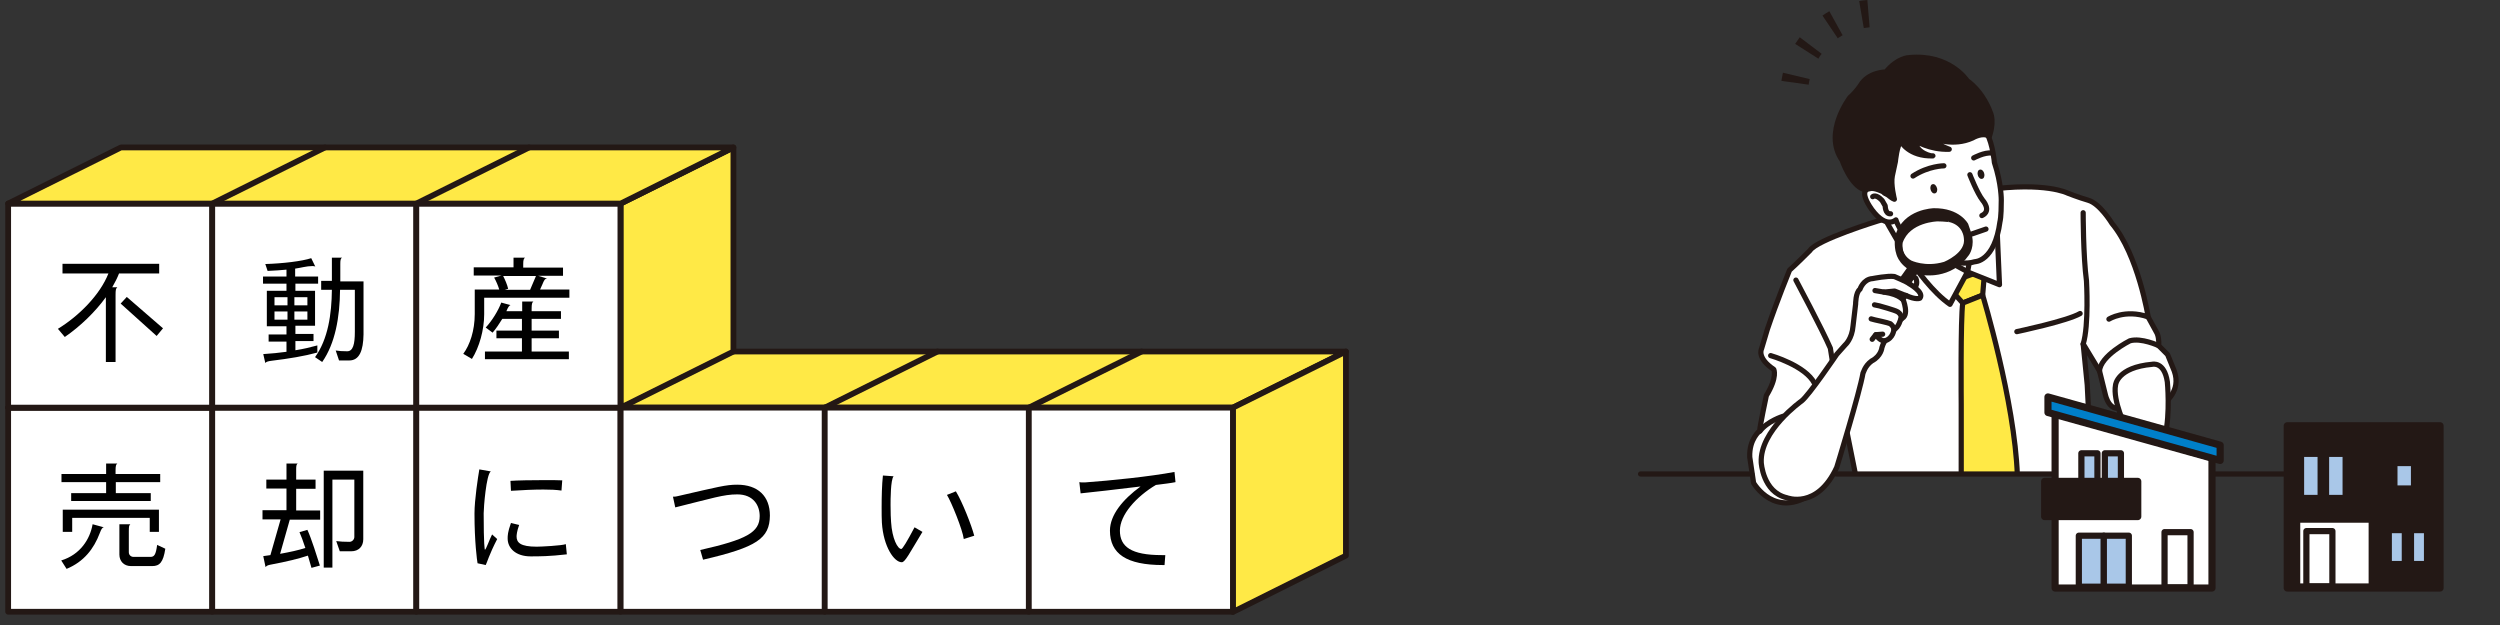 <?xml version="1.0" encoding="utf-8"?>
<!-- Generator: Adobe Illustrator 25.0.0, SVG Export Plug-In . SVG Version: 6.00 Build 0)  -->
<svg version="1.1" xmlns="http://www.w3.org/2000/svg" xmlns:xlink="http://www.w3.org/1999/xlink" x="0px" y="0px"
	 viewBox="0 0 980 245" style="enable-background:new 0 0 980 245;" xml:space="preserve">
<rect x="0" y="0" width="980" height="245" fill="#333333" stroke="none"/>
<style type="text/css">
	.st0{fill:#FFFFFF;stroke:#231815;stroke-width:2.042;stroke-linecap:round;stroke-linejoin:round;stroke-miterlimit:10;}
	
		.st1{clip-path:url(#SVGID_2_);fill:#FFFFFF;stroke:#231815;stroke-width:2.042;stroke-linecap:round;stroke-linejoin:round;stroke-miterlimit:10;}
	
		.st2{clip-path:url(#SVGID_2_);fill:#FFE946;stroke:#231815;stroke-width:2.042;stroke-linecap:round;stroke-linejoin:round;stroke-miterlimit:10;}
	
		.st3{clip-path:url(#SVGID_2_);fill:none;stroke:#231815;stroke-width:2.042;stroke-linecap:round;stroke-linejoin:round;stroke-miterlimit:10;}
	.st4{clip-path:url(#SVGID_2_);fill:#FFFFFF;}
	.st5{clip-path:url(#SVGID_2_);}
	.st6{fill:#231815;stroke:#231815;stroke-width:1.57;stroke-linecap:round;stroke-linejoin:round;stroke-miterlimit:10;}
	.st7{fill:none;stroke:#231815;stroke-width:2.042;stroke-linecap:round;stroke-linejoin:round;stroke-miterlimit:10;}
	
		.st8{clip-path:url(#SVGID_2_);fill:#231815;stroke:#231815;stroke-width:2.042;stroke-linecap:round;stroke-linejoin:round;stroke-miterlimit:10;}
	.st9{clip-path:url(#SVGID_2_);fill:#231815;}
	.st10{fill:#231815;}
	.st11{fill:#FFFFFF;stroke:#231815;stroke-width:2.803;stroke-linecap:round;stroke-linejoin:round;stroke-miterlimit:10;}
	.st12{fill:#007FC9;stroke:#231815;stroke-width:2.803;stroke-linecap:round;stroke-linejoin:round;stroke-miterlimit:10;}
	.st13{fill:#FFFFFF;stroke:#231815;stroke-width:2.438;stroke-linecap:round;stroke-linejoin:round;stroke-miterlimit:10;}
	.st14{fill:#A9C7E8;stroke:#231815;stroke-width:2.438;stroke-linecap:round;stroke-linejoin:round;stroke-miterlimit:10;}
	.st15{fill:#231815;stroke:#231815;stroke-width:2.803;stroke-linecap:round;stroke-linejoin:round;stroke-miterlimit:10;}
	.st16{fill:#FFFFFF;stroke:#231815;stroke-width:2.263;stroke-linecap:round;stroke-linejoin:round;stroke-miterlimit:10;}
	.st17{fill:#FFE946;stroke:#231815;stroke-width:2.263;stroke-linecap:round;stroke-linejoin:round;stroke-miterlimit:10;}
	.st18{fill:none;}
</style>
<g id="レイヤー_1">
</g>
<g id="イラスト">
	<g>
		<line class="st0" x1="896.4" y1="185.8" x2="852" y2="185.8"/>
		<g>
			<defs>
				<polygon id="SVGID_1_" points="724.8,185.8 818.8,185.8 826.3,197.5 841.8,204.1 858.6,197.5 879.7,138.1 857.2,94.6 805.3,38 
					787.5,8 765.5,6.1 732.7,8.5 683.6,81 681.7,101.1 673.3,124.1 662.6,158.2 666.3,178.3 678,195.2 688.8,202.7 705.1,206.4 
					713.1,201.3 				"/>
			</defs>
			<clipPath id="SVGID_2_">
				<use xlink:href="#SVGID_1_"  style="overflow:visible;"/>
			</clipPath>
			<ellipse class="st1" cx="775.3" cy="104.9" rx="23.4" ry="20.6"/>
			<path class="st1" d="M722.9,163.8l5.1,25.4h88l0.3-8.7c0,0,4.2-8.4,2.6-15.4l-0.7-14.2l-1.6-16.1l6.4,10.6l2.3,9.3
				c0,0,1.6,8,7.7,4.5l15.4-1.3c0,0,6.8-4.5,3.9-12.5l-2.6-6.4l-3.5-3.5c0,0,0.3-2.6-0.6-4.8l-3.5-6.4c0,0-3.9-24.4-14.2-36.7
				c0,0-4.7-7.8-9.3-9.1c-3.5-1-8.1-2.8-8.1-2.8s-8.7-4.5-31.8-1.3l-42.5,12.2c0,0-24.1,7.4-26.7,11.6c0,0-5.8,5.8-8,7.7
				c0,0-5.1,12.5-8.7,23.2l-2.3,7.7c0,0-1.9,3.5,4.8,8c0,0,1.6,2.9-2.9,10.3c0,0-2.6,12.2-2.6,13.8c0,0-4.2,3.2-3.9,10.3l1.5,10.1
				c0,0,8.5,14.9,23.8,3.6l12.3-21.2"/>
			<polygon class="st2" points="774.7,106.9 767.2,109.7 766,115 769.4,118.8 777.2,115.7 777.8,108.5 			"/>
			<polygon class="st1" points="771.3,106.6 783.8,111.6 782.8,88.5 774.4,89.1 			"/>
			<path class="st1" d="M738.2,84.4c0,0,13.1,25.9,26.2,34.9l6.9-12.8c0,0-24-11.9-29-24.6L738.2,84.4z"/>
			<path class="st1" d="M766.9,45.8c0,0-2.8,3.1-10.9,5.3c0,0-8.1,1.2-10.9,4.7c0,0-4.7,3-3.4,8c0,0-0.7,5.6-1.6,7.6
				c0,0-0.5-2.3,0,0c0.2,0.8,1.6,5.5,0.9,5c-1.1-0.9-1.5,0.3-2.8-1.2c0,0-3.7-1.9-5.3-1.2c0,0-4.4-0.1,0,6.9c0,0,5.4,9,10.3,5.3
				c0,0,1.9,7.5,12.8,13.4c0,0,11.2,5.2,18.1,3c0,0,7.8,0.1,9.9-15.8c0,0,0.5-1.4,0.5-8.3c0,0,0.1-6.4-2.7-14.8
				c0,0-0.6-7.1-2.9-11.4c0,0-1.7-3.8-2.9-5.4C776,46.7,773.1,41.7,766.9,45.8z"/>
			<path class="st2" d="M768.8,158.4c0,0-0.3-33.7,0.6-39.6l7.8-3.1c0,0,12.6,41.6,13.6,70.6l-2,4.2l-20,0.3V158.4z"/>
			<path class="st3" d="M816.6,83.4c0,0,0,17,1.3,26.7c0,0,1,17.4-1.3,24.8"/>
			<path class="st3" d="M846.2,135.5c0,0-6.8-3.2-11.3-1.9c0,0-11.6,5.8-11.9,11.9"/>
			<path class="st3" d="M698.9,163.2c0,0-6.1,1.9-9,5.8"/>
			<path class="st3" d="M694.1,139.4c0,0,13.7,3.9,17.2,10.9"/>
			<path class="st3" d="M704,109.8c0,0,10.3,19.3,13.5,26.7l2.9,18.3"/>
			<path class="st3" d="M790.6,130c0,0,19.9-4.2,24.8-7.1"/>
			<path class="st1" d="M751,109.1c0,0-1-1.2-4,0l-4.4,2.5l6,2.7C748.7,114.3,752.5,112.6,751,109.1z"/>
			
				<ellipse transform="matrix(0.987 -0.162 0.162 0.987 -5.462 123.825)" class="st4" cx="758.2" cy="95.5" rx="12.8" ry="10.3"/>
			<g class="st5">
				<path class="st6" d="M770.8,88.1l1.2,3.5c1.5,4.8-0.8,7.9-0.8,7.9c-6.7,9.6-17.7,7.5-17.7,7.5c-8.3-2.1-9.4-7.7-9.4-7.7
					c-1-2.9-0.4-6.7-0.4-6.7c2.9-10,14.4-10.2,14.4-10.2C767.8,82.3,770.8,88.1,770.8,88.1z M759.5,86c0,0-11.4,0.2-14.4,8.9
					c0,0-1.2,5,3.7,7.9c0,0,5.8,2.9,13.5,0.6c0,0,9.4-3.7,8.3-10.2c0,0-0.2-5.4-6.2-6.9C764.5,86.4,762.4,86,759.5,86z"/>
				<polygon class="st6" points="748.9,104.5 739.8,117.2 742.3,118 743.7,118.2 751.6,105.8 				"/>
			</g>
			<g class="st5">
				<path class="st0" d="M733.7,141.5c3.7-1.9,4-5.2,4-5.2c0.4-1.5,1.2-2.7,1.2-2.7c3.3-1,3.5-4.4,3.5-4.4c1.9-0.8,2.7-4.2,2.7-4.2
					c3.7-1,0.8-7.9,0.8-7.9l1.2-1.3c4,1.9,5.5,1.1,5.5,1.1c1.9-2.3-4.4-5.8-4.4-5.8c-0.6-0.6-5.6-2.7-5.6-2.7
					c-2.5-0.4-8.5,0.8-8.5,0.8c-3.7,0.2-5,4.2-5,4.2c-1.7,1.2-1.7,5.8-1.7,5.8l-1,8.5c-0.4,5.2-3.1,7.5-3.1,7.5l-3.3,3.7
					c0,0-10.9,16.1-13.8,18.3c0,0-16.4,11.6-15.8,24.1c0,0,0.6,11.6,10,13.8c0,0,11.9,4.8,19.6-11.9c0,0,9-29.3,10.3-37
					C730.4,146.4,730.9,143.5,733.7,141.5z"/>
				<path class="st0" d="M733.9,133l1.4-1.8c0,0,1.7,2.6,3.5,2.4"/>
				<path class="st7" d="M742.5,129.3c-0.2-1.5-1.5-2.4-1.5-2.4c-0.8-0.4-6-1.5-6-1.5l-1.5-0.4"/>
				<path class="st7" d="M746,117.2c-0.2,0.8-0.6-1.7-7.5-2.7l4.2-0.4l4.5,1.8"/>
				<line class="st0" x1="735" y1="113.9" x2="738.5" y2="114.5"/>
				<path class="st7" d="M734.8,119.5l1.9,0.4c0,0,6.2,1.7,7.1,2.3c0,0,1.7,0.8,1.5,2.9"/>
				<line class="st0" x1="738" y1="131" x2="735.4" y2="131.2"/>
			</g>
			<path class="st1" d="M833.4,167.7c0,0-5.3-10.6-4.1-16.8c0,0,0.6-6.9,14.4-8.1c0,0,4.7-1.2,5.9,6.9c0,0,1.2,12.2-0.9,21.2
				c0,0-0.4,5.1-0.6,8.4l2.2,3.4c0,0,2.2,2.2,0.3,6.2c0,0-2.2,9-6.4,5.6c0,0-3.1,2.2-5-0.3c0,0-1.1,2.2-4.8-0.9c0,0-1.6,2.8-3.7,0
				l-0.6-2.2c0,0-2.8-0.3-4.1-2.8l-1.2-6.2c0,0,0-5.6,6.6-7.5L833.4,167.7z"/>
			<path class="st3" d="M834.6,173.9c0,0,3.4-0.3,5.6,1.2l3.2,1.6l4.6,2.6"/>
			<polyline class="st3" points="829.8,181 830.7,183.4 830.5,187.7 829.9,191.1 			"/>
			<polyline class="st3" points="837.4,182.1 836.8,187.4 834.3,193.3 			"/>
			<polyline class="st3" points="843.6,184.3 842.1,188.6 839.1,194.3 			"/>
			<polyline class="st3" points="847.7,186.8 845.8,191.5 844.1,194.6 			"/>
			<path class="st1" d="M826.7,125.1c0,0,6.3-4,15.3-0.9"/>
			<path class="st1" d="M734.1,77.1c0,0,1.2-1.2,3.7,1.5l1.2,2.1c0,0,0,3.3,2.1,3.1"/>
			<path class="st8" d="M750.7,55.1c0,0,5.6,3.7,13.4,3.4c0,0-5.6-1.9-5.9-4.1c0,0,7.5,3.1,15-0.3c0,0,4.1-2.5,6.6-0.6
				c0,0,2.2-5.6,0.3-9.7c0,0-2.5-7.5-9-12.2c0,0-6.9-10.6-22.8-9c0,0-4.4,0-9,5.6c0,0-6.9,0-10,5.3c0,0-1.6,2.5-4.1,4.7
				c0,0-10.6,13.7-3.1,24.6c0,0,3.4,10,8.7,11.5c0,0,2.2-2.2,7.5,0.6c0,0,3,2.8,4.3,3.2c0,0-1.5-5.8-0.8-9.2l1.2-5.6
				c0,0,0.6-6.6,2.2-7.8c0,0,3.1,5.9,12.5,5.6C757.5,61.4,751,60.1,750.7,55.1z"/>
			<line class="st3" x1="778.5" y1="89.8" x2="773" y2="91.7"/>
			<path class="st3" d="M762,65c0,0-6,0-12.1,4"/>
			<path class="st8" d="M773.7,61.9c0,0,4.2-2.3,7.1-1.9"/>
			<path class="st9" d="M759.3,73.7c0.3,1-0.1,2-0.8,2.1c-0.7,0.2-1.5-0.5-1.7-1.5c-0.3-1,0.1-2,0.8-2.1
				C758.3,72,759,72.7,759.3,73.7z"/>
			<path class="st9" d="M777.8,68c0.3,1-0.1,2-0.8,2.1c-0.7,0.2-1.5-0.5-1.7-1.5c-0.3-1,0.1-2,0.8-2.1C776.8,66.3,777.6,67,777.8,68
				z"/>
			<path class="st3" d="M772.2,68.5c0,0,2.8,7.2,5,10c0,0,3.7,4.1-0.3,6"/>
		</g>
		<line class="st0" x1="719.8" y1="185.8" x2="824.9" y2="185.8"/>
		<line class="st0" x1="686.7" y1="185.8" x2="643.1" y2="185.8"/>
		<path class="st10" d="M698.3,31.7c0.2-1.1,0.4-2.1,0.6-3.2l10.5,2.5c-0.2,0.7-0.3,1.5-0.4,2.2L698.3,31.7z M703.7,17.2
			c0.6-0.9,1.2-1.8,1.8-2.6l8.6,6.5c-0.5,0.6-0.9,1.2-1.3,1.9L703.7,17.2z M714.4,6.1c0.9-0.6,1.8-1.2,2.7-1.7l5.2,9.4
			c-0.7,0.4-1.3,0.8-1.9,1.2L714.4,6.1z M730.6,11l-1.8-10.6c1.1-0.2,2.1-0.3,3.2-0.4l0.9,10.7C732.1,10.8,731.3,10.9,730.6,11z"/>
	</g>
	<g>
		<polygon class="st11" points="805.6,161.8 805.6,230.5 867.1,230.5 867.1,179.4 		"/>
		<polygon class="st12" points="870.3,180.5 802.8,161.7 802.8,155.6 870.3,174.5 		"/>
		<rect x="848.5" y="208.6" class="st13" width="10.2" height="21.6"/>
		<rect x="815.9" y="177.7" class="st14" width="6.3" height="13.3"/>
		<rect x="825.1" y="177.7" class="st14" width="6.3" height="13.3"/>
		<rect x="801.5" y="188.7" class="st15" width="36.5" height="13.8"/>
		<rect x="814.9" y="210" class="st14" width="9.8" height="20"/>
		<rect x="824.7" y="210" class="st14" width="9.8" height="20"/>
	</g>
	<g>
		<rect x="896.6" y="166.9" class="st15" width="59.9" height="63.6"/>
		<rect x="900.3" y="203.5" class="st11" width="29.6" height="26.6"/>
		<rect x="902" y="177.9" class="st14" width="7.7" height="17.3"/>
		<rect x="911.8" y="177.9" class="st14" width="7.7" height="17.3"/>
		<rect x="938.6" y="181.5" class="st14" width="7.7" height="10"/>
		<rect x="936.4" y="207.8" class="st14" width="6.3" height="13.3"/>
		<rect x="945.1" y="207.8" class="st14" width="6.3" height="13.3"/>
		<rect x="904.1" y="208.2" class="st13" width="10.2" height="21.6"/>
	</g>
</g>
<g id="文字">
	<g>
		<rect x="3.2" y="159.8" class="st16" width="80" height="80"/>
		<polygon class="st17" points="483.3,159.8 3.2,159.8 47.4,137.8 527.6,137.8 		"/>
		<rect x="83.2" y="159.8" class="st16" width="80" height="80"/>
		<rect x="163.2" y="159.8" class="st16" width="80" height="80"/>
		<rect x="243.3" y="159.8" class="st16" width="80" height="80"/>
		<rect x="323.3" y="159.8" class="st16" width="80" height="80"/>
		<polygon class="st17" points="527.6,217.8 483.3,239.9 483.3,159.8 527.6,137.8 		"/>
		<line class="st16" x1="447.5" y1="137.8" x2="403.3" y2="159.8"/>
		<line class="st16" x1="367.5" y1="137.8" x2="323.3" y2="159.8"/>
		<rect x="403.3" y="159.8" class="st16" width="80" height="80"/>
		<polygon class="st18" points="527.6,217.8 483.3,239.9 483.3,159.8 527.6,137.8 		"/>
		<rect x="3.2" y="79.8" class="st16" width="80" height="80"/>
		<rect x="83.2" y="79.8" class="st16" width="80" height="80"/>
		<polygon class="st17" points="287.5,137.8 243.3,159.8 243.3,79.8 287.5,57.8 		"/>
		<rect x="163.2" y="79.8" class="st16" width="80" height="80"/>
		<polygon class="st17" points="243.3,79.8 3.2,79.8 47.4,57.8 287.5,57.8 		"/>
		<line class="st17" x1="207.4" y1="57.8" x2="163.2" y2="79.8"/>
		<line class="st17" x1="127.4" y1="57.8" x2="83.2" y2="79.8"/>
		<g>
			<path d="M46.7,107.1c-0.7,1.8-1.6,3.6-2.7,5.5h2c-0.6,0.5-0.7,1-0.7,3.1v26.2h-3.8v-25.4c-4.2,5.8-10,11.4-16.1,15.6l-2.7-3.2
				c8.2-5,16.5-13.3,19.8-21.7H24.5v-3.8h37.9v3.8H46.7z M61.4,131.7L47.3,119l2.4-2.6l14.2,12.3L61.4,131.7z"/>
			<path d="M115.8,111.2v2.8h7.7v13.7h-7.7v3.2h7.1v2.8h-7.1v3.6c3.2-0.5,6.1-1.2,8.6-1.9l0,2.8c-5.1,1.4-11.2,2.4-17.8,3.2
				c-1.8,0.2-2.3,0.5-2.6,0.9l-0.8-3.5c3.2-0.2,6.2-0.5,9.1-0.9v-4h-7v-2.8h7v-3.2h-7.7V114h7.7v-2.8h-9.2v-2.8h9.2v-2.7
				c-2.2,0.2-4.6,0.4-7.4,0.5l-0.9-2.7c6.8-0.2,14.4-1.1,18-2.3l1.6,3.3c-0.4-0.2-0.8-0.2-1.2-0.2c-2.2,0-4.5,0.7-6.7,1v3.1h9v2.8
				H115.8z M112.7,116.5h-5.1v3.2h5.1V116.5z M112.7,122.1h-5.1v3.2h5.1V122.1z M120.5,116.5h-5.1v3.2h5.1V116.5z M120.5,122.1h-5.1
				v3.2h5.1V122.1z M136.9,141.3h-4l-1.3-3.9c1.1,0.2,2.7,0.3,4.5,0.3c2.3,0,3-2.8,3-7.6v-16.5h-5.8c-0.1,10.8-1.9,21-7,28.3
				l-2.8-1.9c5.1-7.1,6.5-16.8,6.6-26.4h-4.2v-3.5h4.2V101h4c-0.6,0.3-0.7,1-0.7,2.5v6.8h9.1v20.8
				C142.4,137.4,140.9,141.3,136.9,141.3z"/>
			<path d="M189.8,116.8v6.4c0,6.1-1.9,12.9-4.8,17.5l-3.4-2c2.6-3.5,4.5-9.1,4.5-15.6v-9.6h9.6c-0.4-1.4-1.2-3.3-2-4.7l2.9-0.8
				h-10.9v-3.2h15.6v-3.8h4.5c-0.5,0.4-0.7,0.9-0.7,2.5v1.4h15.6v3.2h-9.8l3.6,1.1c-0.9,0-1.2,0.6-1.9,2.3l-0.9,2h11.5v3.2H189.8z
				 M190.1,140.8v-3h14.5v-5.2h-10v-3h10V125h-7.7c-1.1,1.8-2.5,3.9-3.8,5.4l-2.7-2c2.5-2.7,4.9-6.6,6.1-9.8l3.6,1
				c-0.5,0.2-0.9,0.7-1.6,2.4h6.2v-3.8h4.4c-0.5,0.3-0.7,0.9-0.7,2.8v1h11.5v3h-11.5v4.6h10.7v3h-10.7v5.2h14.6v3H190.1z
				 M197.2,108.1c0.8,1.6,1.6,3.4,2,5.1l-1.3,0.4h9.9l2.3-5.4H197.2z"/>
		</g>
		<g>
			<path d="M39.1,209c-2.3,6.1-6.2,11.2-13,14l-2.1-3.3c7.5-2.3,11.3-8.4,12.3-14.2l4.4,1.2C40.1,206.8,39.8,207.2,39.1,209z
				 M45.4,189v4.3h13.7v3.1H27.9v-3.1h13.7V189H24.1v-3.2h17.5v-4.1h4.4c-0.5,0.3-0.7,0.9-0.7,2.7v1.4h17.5v3.2H45.4z M58.7,208.5
				V203H28.3v5.5h-3.7v-8.7h37.7v8.7H58.7z M59.7,221.9h-8.4c-2.7,0-4.5-1.9-4.5-4.5v-11.9h4.3c-0.5,0.5-0.6,0.7-0.6,2.7v8.3
				c0,1.1,0.9,1.8,1.8,1.8h6.7c1.5,0,2.1-0.9,2.6-4.7l3.2,1.5C64,220.5,62.5,221.9,59.7,221.9z"/>
			<path d="M113.6,203.7l-3.8,13.4c3.9-0.7,7.1-1.4,9.9-2.3c-0.8-2.5-1.7-4.8-2.3-6.2l3.1-0.9c1.5,3.2,3.9,10.8,4.9,14l-3.3,0.9
				c-0.3-1.1-0.8-2.8-1.4-4.8c-3.6,1.2-8,2.3-14.9,3.6c-0.9,0.2-1.3,0.4-1.7,0.9l-0.9-4.3c0.9-0.1,1.9-0.3,2.8-0.4l4-14h-7.1v-3.6
				h9.4v-8.5h-7.9V188h7.9v-6.3h4.4c-0.5,0.3-0.6,0.9-0.6,2.4v3.9h7.6v3.6h-7.6v8.5h9.4v3.6H113.6z M137.7,216.1h-4.5l-1.4-4
				c1.5,0.2,3,0.3,5.2,0.3c1,0,1.9-0.9,1.9-1.9v-22.5h-8.6v34.5h-3.4v-38h15.5v26.9C142.4,214.2,140.6,216.1,137.7,216.1z"/>
			<path d="M190.4,221.5l-3.2-0.7c-0.2-1.1-1.2-8.3-1.2-19.5c0-5.4,1.4-14.4,1.9-17.3l4.5,0.8c-1.8,1.1-2.8,14.3-2.8,16.4
				c0,12.5,0.4,14.3,0.5,14.3c0.4,0,1.8-4.1,2.8-6l2,1.8C191.7,217.5,190.9,220.6,190.4,221.5z M208,218.1c-5.8,0-9-3.2-9-7
				c0-1.1,0-2.5,1.3-6.1l3.2,0.8c-0.9,2.5-1,4-1,4.5c0,2.4,1.5,4,7.9,4c1.6,0,9.8-0.4,11.4-1l0.4,4
				C215.4,218.1,211.3,218.1,208,218.1z M220.1,192.3c-2-0.3-4.4-0.4-7.1-0.4c-3.8,0-8.2,0.2-12.7,0.5l-0.2-3.9
				c2.8-0.2,8.3-0.3,13.8-0.3c2.3,0,4.5,0,6.5,0.1L220.1,192.3z"/>
			<path d="M275.6,219.4l-1.1-3.8c18.1-4.1,23.3-6.9,23.3-13.3c0-4.1-2.4-8.5-8.8-8.5c-5.4,0-9.7,1.5-24.3,5.1l-0.9-4.2
				c0.1,0,0.3,0,0.4,0c0.5,0,1-0.1,1.4-0.2c16.1-3.7,19-4.5,23.4-4.5c8.1,0,12.8,4.5,12.8,12.1C301.7,211.1,296.7,214.5,275.6,219.4
				z"/>
			<path d="M353.5,220.4c-3,0-7.2-6.1-7.8-15.5c-0.1-1.6-0.1-3.7-0.1-6.1c0-4,0.1-8.7,0.5-12.4l4.2,0.3c-1.2,1.2-1.2,9.4-1.2,11.2
				c0,3.1,0.1,5.6,0.2,6.7c0.4,6.6,2.6,10.6,4,10.6c0.5,0,2.3-3,5.2-8.5l3.1,1.8C356.5,216.9,354.8,220.4,353.5,220.4z M377.8,211.3
				c-0.4-3.5-4.9-14.6-6.6-17.3l3.5-1.4c2.5,4.1,6.1,13.2,7.2,17.4L377.8,211.3z"/>
			<path d="M453.1,190.1c-7.7,4.6-14.1,11.7-14.1,17.9c0,6.3,4.4,9.6,16.4,9.6h1.4l-0.3,3.9h-0.6c-14.3,0-20.8-4.4-20.8-13.5
				c0-6.1,5-12.2,12-17.3c-9.1,1.1-19.3,2.3-23.5,2.7l-0.5-4.4c0.4,0.1,0.9,0.1,1.4,0.1c0.3,0,0.6,0,0.9,0c9.8-0.7,25.5-2.3,35-4.1
				l0.4,4C458.9,189.4,456.2,189.7,453.1,190.1z"/>
		</g>
	</g>
</g>
</svg>
